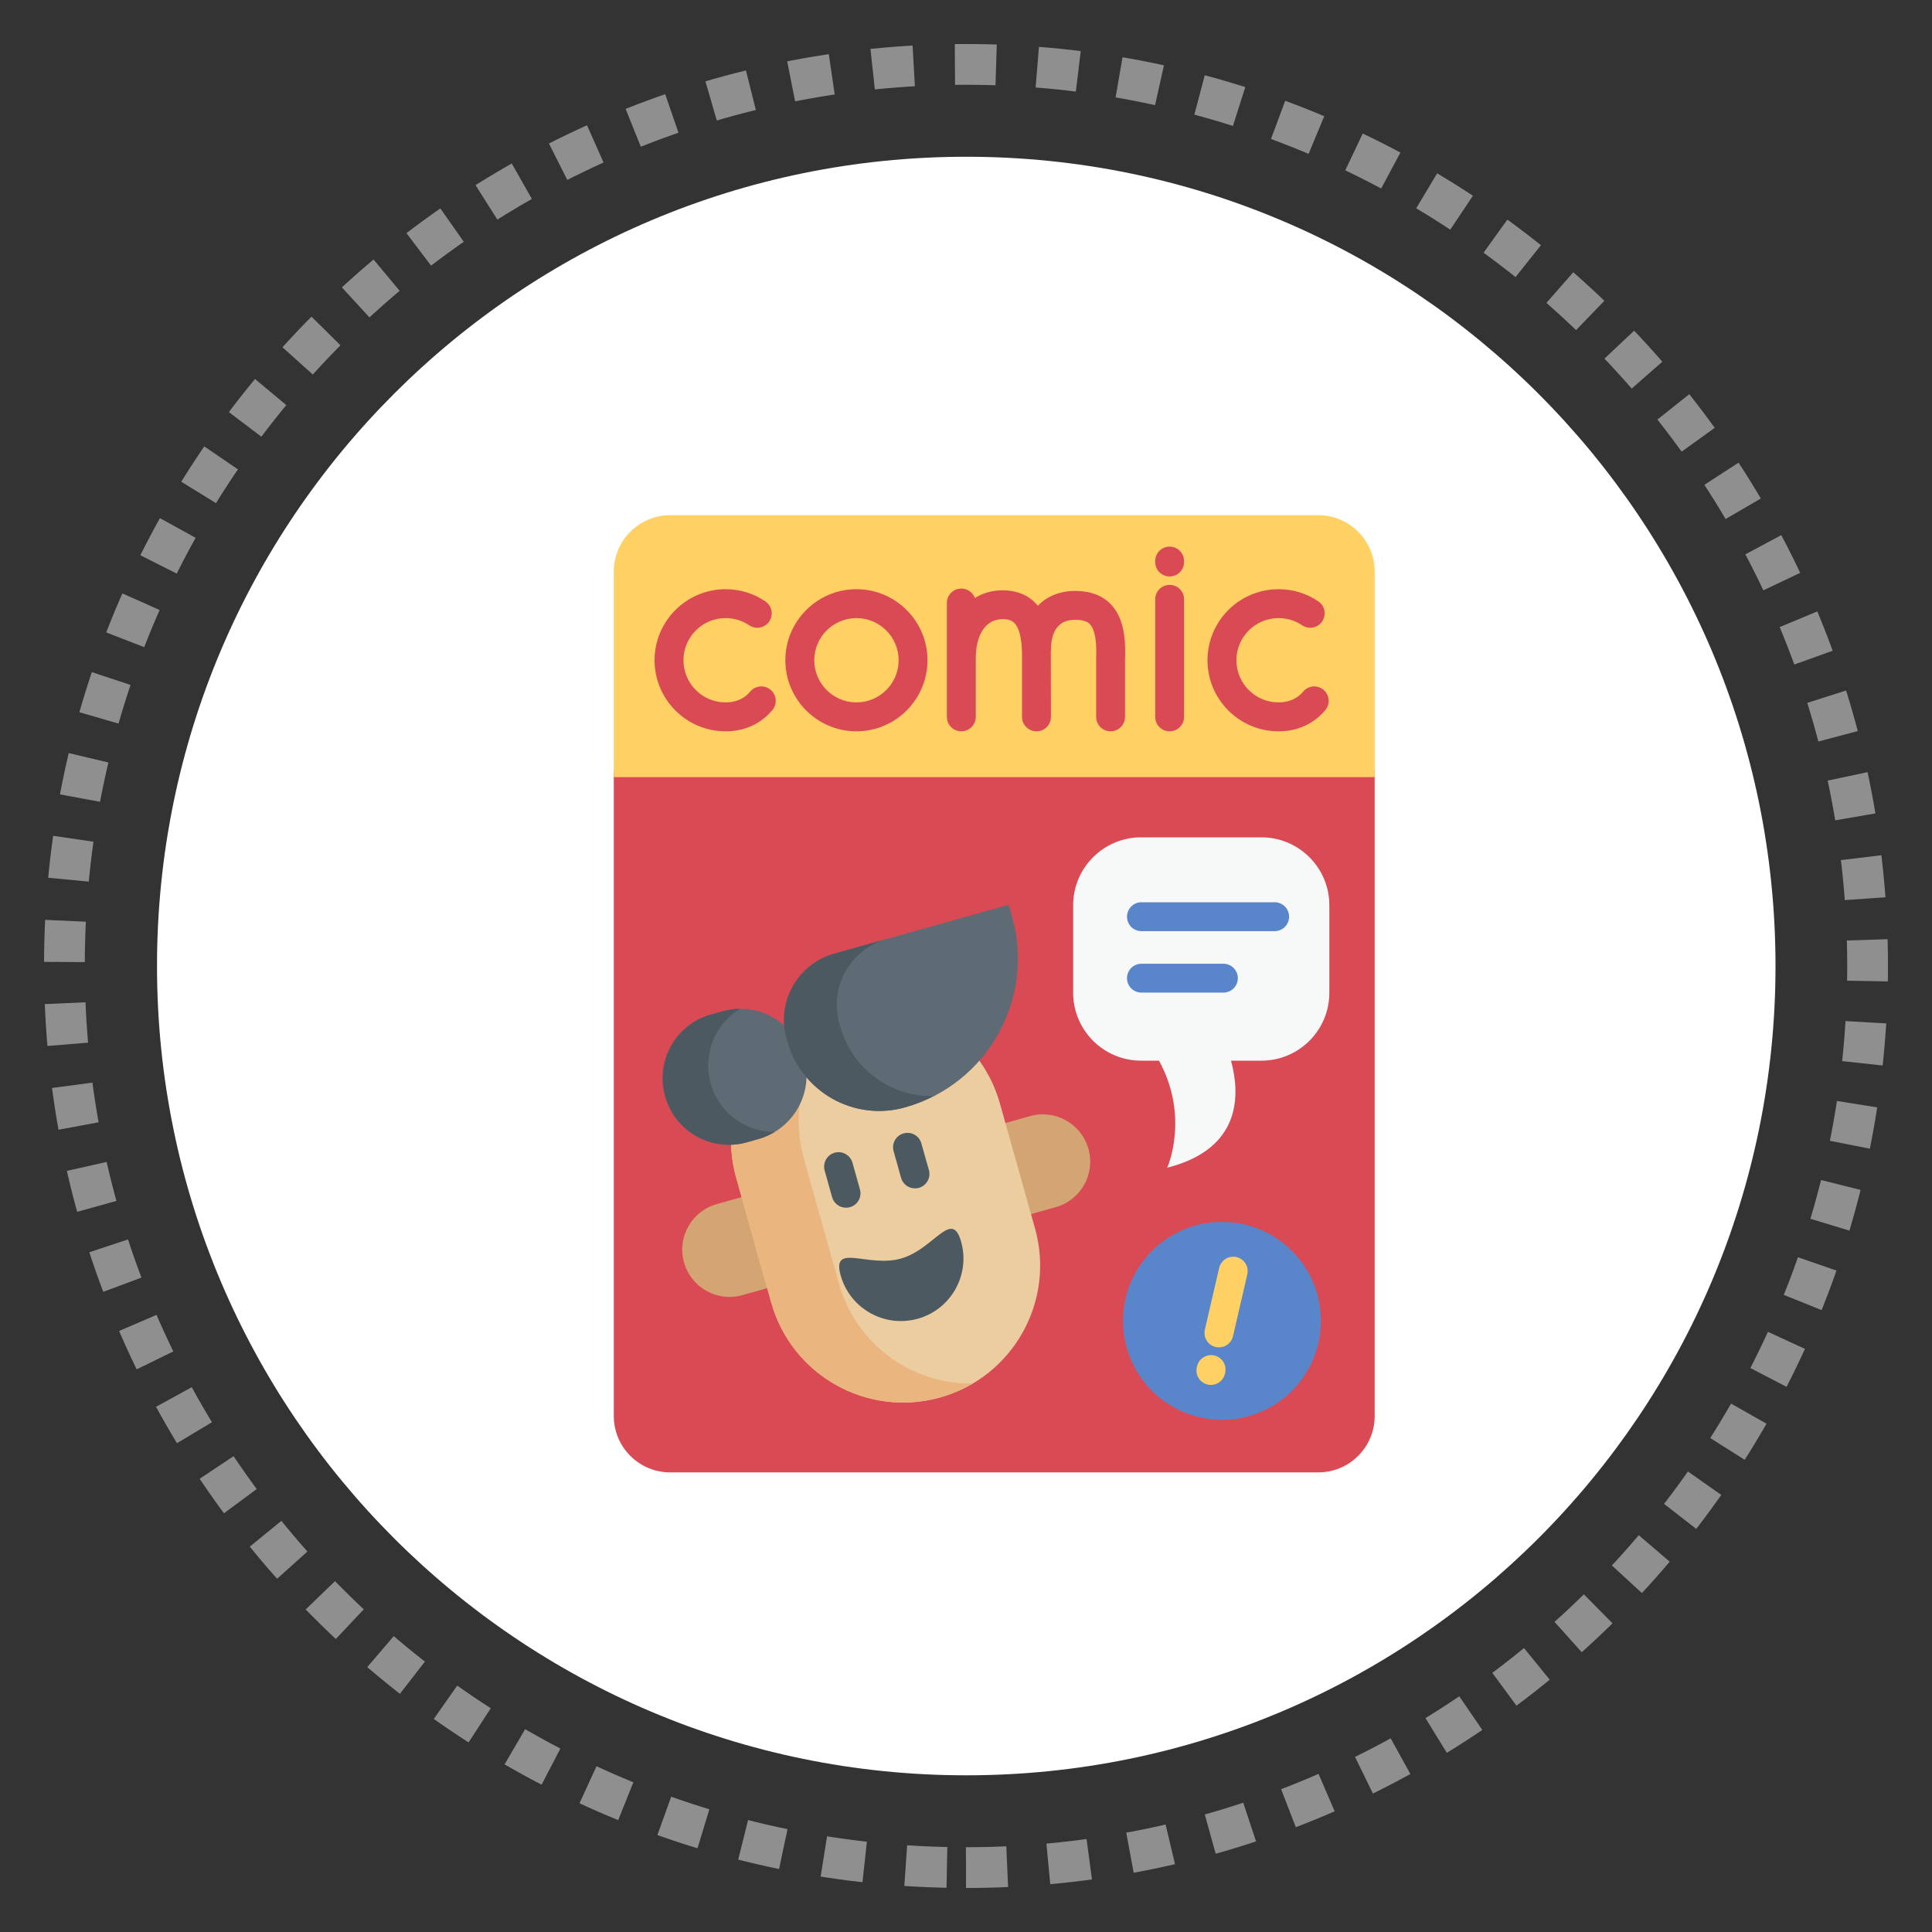 <svg width="30" height="30" viewBox="0 0 30 30" fill="none" xmlns="http://www.w3.org/2000/svg">
<rect x="0" y="0" width="30" height="30" fill="#333333" stroke="none"/>
<g opacity="0.45">
<path d="M15 29C22.732 29 29 22.732 29 15C29 7.268 22.732 1 15 1C7.268 1 1 7.268 1 15C1 22.732 7.268 29 15 29Z" stroke="white" stroke-width="0.633" stroke-miterlimit="10" stroke-dasharray="0.64 0.64"/>
</g>
<path d="M15.004 27.567C21.944 27.567 27.57 21.94 27.57 15C27.57 8.06 21.944 2.434 15.004 2.434C8.064 2.434 2.438 8.06 2.438 15C2.438 21.94 8.064 27.567 15.004 27.567Z" fill="white"/>
<g clip-path="url(#clip0_10195_5054)">
<path d="M21.346 12.067V21.988C21.346 22.471 20.954 22.863 20.47 22.863H10.407C9.923 22.863 9.531 22.471 9.531 21.988V12.067C9.531 11.584 9.923 11.192 10.407 11.192H20.47C20.954 11.192 21.346 11.584 21.346 12.067Z" fill="#DA4A54"/>
<path d="M21.346 8.876V12.067H9.531V8.876C9.531 8.393 9.923 8 10.407 8H20.47C20.954 8 21.346 8.393 21.346 8.876Z" fill="#FFD064"/>
<path d="M19.853 11.356C19.245 11.356 18.75 10.861 18.75 10.252C18.75 9.644 19.245 9.149 19.853 9.149C20.075 9.149 20.288 9.214 20.471 9.338C20.573 9.407 20.6 9.546 20.531 9.649C20.461 9.752 20.322 9.779 20.219 9.709C20.111 9.636 19.985 9.598 19.853 9.598C19.492 9.598 19.199 9.891 19.199 10.252C19.199 10.613 19.492 10.907 19.853 10.907C19.987 10.907 20.099 10.867 20.187 10.789C20.204 10.774 20.22 10.757 20.235 10.739C20.315 10.644 20.456 10.632 20.551 10.711C20.646 10.791 20.659 10.932 20.579 11.027C20.55 11.062 20.518 11.095 20.485 11.124C20.315 11.276 20.097 11.356 19.853 11.356Z" fill="#DA4A54"/>
<path d="M11.267 11.356C10.659 11.356 10.164 10.861 10.164 10.252C10.164 9.644 10.659 9.149 11.267 9.149C11.489 9.149 11.702 9.214 11.884 9.338C11.987 9.407 12.014 9.546 11.945 9.649C11.876 9.752 11.736 9.779 11.633 9.709C11.525 9.636 11.399 9.598 11.267 9.598C10.906 9.598 10.613 9.891 10.613 10.252C10.613 10.613 10.906 10.907 11.267 10.907C11.401 10.907 11.513 10.867 11.601 10.789C11.618 10.774 11.634 10.757 11.649 10.739C11.729 10.644 11.871 10.632 11.966 10.711C12.06 10.791 12.073 10.933 11.993 11.027C11.964 11.062 11.932 11.095 11.899 11.124C11.729 11.276 11.511 11.356 11.267 11.356Z" fill="#DA4A54"/>
<path d="M13.299 11.356C12.69 11.356 12.195 10.861 12.195 10.252C12.195 9.644 12.69 9.149 13.299 9.149C13.907 9.149 14.402 9.644 14.402 10.252C14.402 10.861 13.907 11.356 13.299 11.356ZM13.299 9.598C12.938 9.598 12.644 9.891 12.644 10.252C12.644 10.613 12.938 10.907 13.299 10.907C13.66 10.907 13.954 10.613 13.954 10.252C13.954 9.891 13.66 9.598 13.299 9.598Z" fill="#DA4A54"/>
<path d="M17.249 9.383C17.117 9.246 16.931 9.176 16.695 9.176C16.456 9.176 16.257 9.259 16.115 9.407C15.988 9.247 15.803 9.167 15.561 9.167C15.403 9.167 15.26 9.209 15.138 9.286C15.107 9.2 15.024 9.139 14.927 9.139C14.803 9.139 14.703 9.239 14.703 9.363V11.132C14.703 11.256 14.803 11.356 14.927 11.356C15.051 11.356 15.152 11.256 15.152 11.132C15.152 11.132 15.152 10.218 15.152 10.217C15.152 9.851 15.312 9.615 15.561 9.615C15.685 9.615 15.855 9.615 15.87 10.132C15.871 10.17 15.87 11.132 15.87 11.132C15.87 11.256 15.971 11.356 16.095 11.356C16.219 11.356 16.319 11.256 16.319 11.132C16.319 11.132 16.318 10.106 16.317 10.1L16.319 10.098C16.32 9.784 16.446 9.624 16.695 9.624C16.859 9.624 16.909 9.676 16.925 9.693C16.977 9.748 17.036 9.884 17.021 10.223C17.021 10.226 17.021 11.132 17.021 11.132C17.021 11.256 17.121 11.356 17.245 11.356C17.369 11.356 17.469 11.256 17.469 11.132V10.238C17.487 9.83 17.417 9.559 17.249 9.383Z" fill="#DA4A54"/>
<path d="M18.162 11.356C18.038 11.356 17.938 11.256 17.938 11.132V9.306C17.938 9.182 18.038 9.082 18.162 9.082C18.286 9.082 18.386 9.182 18.386 9.306V11.132C18.386 11.256 18.286 11.356 18.162 11.356Z" fill="#DA4A54"/>
<path d="M18.162 8.951C18.038 8.951 17.938 8.851 17.938 8.727V8.712C17.938 8.588 18.038 8.488 18.162 8.488C18.286 8.488 18.386 8.588 18.386 8.712V8.727C18.386 8.851 18.286 8.951 18.162 8.951Z" fill="#DA4A54"/>
<path d="M16.392 18.745L11.527 20.111C11.136 20.221 10.731 19.993 10.621 19.602C10.512 19.212 10.739 18.806 11.13 18.697L15.995 17.331C16.386 17.221 16.791 17.449 16.901 17.84C17.011 18.23 16.783 18.636 16.392 18.745Z" fill="#D2A572"/>
<path d="M14.599 21.699C13.468 22.017 12.293 21.357 11.976 20.226L11.431 18.286C11.114 17.155 11.773 15.981 12.904 15.663C14.035 15.346 15.21 16.005 15.527 17.136L16.072 19.076C16.389 20.207 15.73 21.382 14.599 21.699Z" fill="#ECCDA0"/>
<path d="M15.105 21.484C14.95 21.576 14.781 21.648 14.599 21.7C13.468 22.017 12.293 21.358 11.976 20.226L11.431 18.287C11.114 17.155 11.773 15.981 12.904 15.663C13.086 15.612 13.269 15.586 13.449 15.584C12.637 16.062 12.216 17.042 12.482 17.991L13.027 19.931C13.293 20.881 14.163 21.498 15.105 21.484Z" fill="#EAB57F"/>
<path d="M13.137 18.753C13.039 18.753 12.949 18.689 12.921 18.59L12.805 18.176C12.772 18.057 12.841 17.933 12.961 17.899C13.08 17.866 13.204 17.936 13.237 18.055L13.353 18.468C13.387 18.588 13.317 18.712 13.198 18.745C13.178 18.751 13.157 18.753 13.137 18.753Z" fill="#4D5961"/>
<path d="M14.208 18.453C14.11 18.453 14.02 18.389 13.992 18.29L13.876 17.876C13.842 17.756 13.912 17.633 14.031 17.599C14.15 17.566 14.274 17.635 14.307 17.755L14.424 18.168C14.457 18.288 14.388 18.411 14.268 18.445C14.248 18.451 14.228 18.453 14.208 18.453Z" fill="#4D5961"/>
<path d="M11.038 15.754L11.218 15.704C11.764 15.55 12.33 15.868 12.484 16.414L12.486 16.422C12.639 16.968 12.321 17.534 11.775 17.687L11.595 17.738C11.049 17.891 10.483 17.573 10.33 17.027L10.328 17.02C10.174 16.474 10.492 15.907 11.038 15.754Z" fill="#5E6B75"/>
<path d="M12.029 17.577C11.951 17.624 11.866 17.662 11.775 17.687L11.595 17.738C11.05 17.891 10.483 17.573 10.33 17.027L10.328 17.02C10.174 16.474 10.493 15.907 11.039 15.754L11.218 15.704C11.309 15.678 11.402 15.665 11.492 15.665C11.107 15.898 10.907 16.366 11.035 16.821L11.037 16.828C11.165 17.283 11.579 17.579 12.029 17.577Z" fill="#4D5961"/>
<path d="M12.235 16.175C12.455 16.959 13.27 17.416 14.054 17.196C15.33 16.838 16.074 15.513 15.716 14.238L15.663 14.049L12.959 14.808C12.371 14.973 12.042 15.596 12.235 16.175Z" fill="#5E6B75"/>
<path d="M14.494 17.021C14.354 17.093 14.204 17.152 14.046 17.196C13.262 17.416 12.448 16.959 12.227 16.175C12.034 15.596 12.364 14.974 12.951 14.809L13.772 14.578C13.185 14.743 12.855 15.366 13.049 15.944C13.234 16.604 13.84 17.033 14.494 17.021Z" fill="#4D5961"/>
<path d="M14.924 19.28C14.779 18.764 14.505 19.398 13.989 19.543C13.473 19.688 12.909 19.289 13.054 19.805C13.199 20.321 13.735 20.622 14.252 20.477C14.768 20.332 15.069 19.797 14.924 19.28Z" fill="#4D5961"/>
<path d="M19.587 13.002H17.719C17.137 13.002 16.664 13.474 16.664 14.057V15.415C16.664 15.998 17.137 16.47 17.719 16.47H17.997C18.477 17.348 18.125 18.132 18.125 18.132C19.29 17.836 19.255 16.984 19.115 16.47H19.587C20.169 16.47 20.642 15.998 20.642 15.415V14.057C20.642 13.474 20.169 13.002 19.587 13.002Z" fill="#F7F9F9"/>
<path d="M19.793 14.459H17.724C17.6 14.459 17.5 14.358 17.5 14.235C17.5 14.111 17.6 14.01 17.724 14.01H19.793C19.917 14.01 20.017 14.111 20.017 14.235C20.017 14.358 19.917 14.459 19.793 14.459Z" fill="#5986CB"/>
<path d="M18.997 15.413H17.724C17.6 15.413 17.5 15.313 17.5 15.189C17.5 15.065 17.6 14.965 17.724 14.965H18.997C19.121 14.965 19.221 15.065 19.221 15.189C19.221 15.313 19.121 15.413 18.997 15.413Z" fill="#5986CB"/>
<path d="M18.974 22.047C19.823 22.047 20.51 21.359 20.51 20.51C20.51 19.662 19.823 18.974 18.974 18.974C18.125 18.974 17.438 19.662 17.438 20.51C17.438 21.359 18.125 22.047 18.974 22.047Z" fill="#5986CB"/>
<path d="M18.928 20.922C18.911 20.922 18.894 20.92 18.877 20.916C18.756 20.888 18.681 20.768 18.709 20.647L18.931 19.688C18.959 19.567 19.08 19.492 19.201 19.52C19.321 19.548 19.396 19.669 19.368 19.789L19.146 20.748C19.122 20.852 19.03 20.922 18.928 20.922Z" fill="#FFD064"/>
<path d="M18.803 21.505C18.786 21.505 18.769 21.503 18.752 21.499C18.631 21.471 18.556 21.351 18.584 21.23L18.587 21.215C18.616 21.095 18.736 21.02 18.857 21.048C18.977 21.076 19.052 21.197 19.024 21.317L19.021 21.332C18.997 21.435 18.905 21.505 18.803 21.505Z" fill="#FFD064"/>
</g>
<defs>
<clipPath id="clip0_10195_5054">
<rect width="14.863" height="14.863" fill="white" transform="translate(8 8)"/>
</clipPath>
</defs>
</svg>
